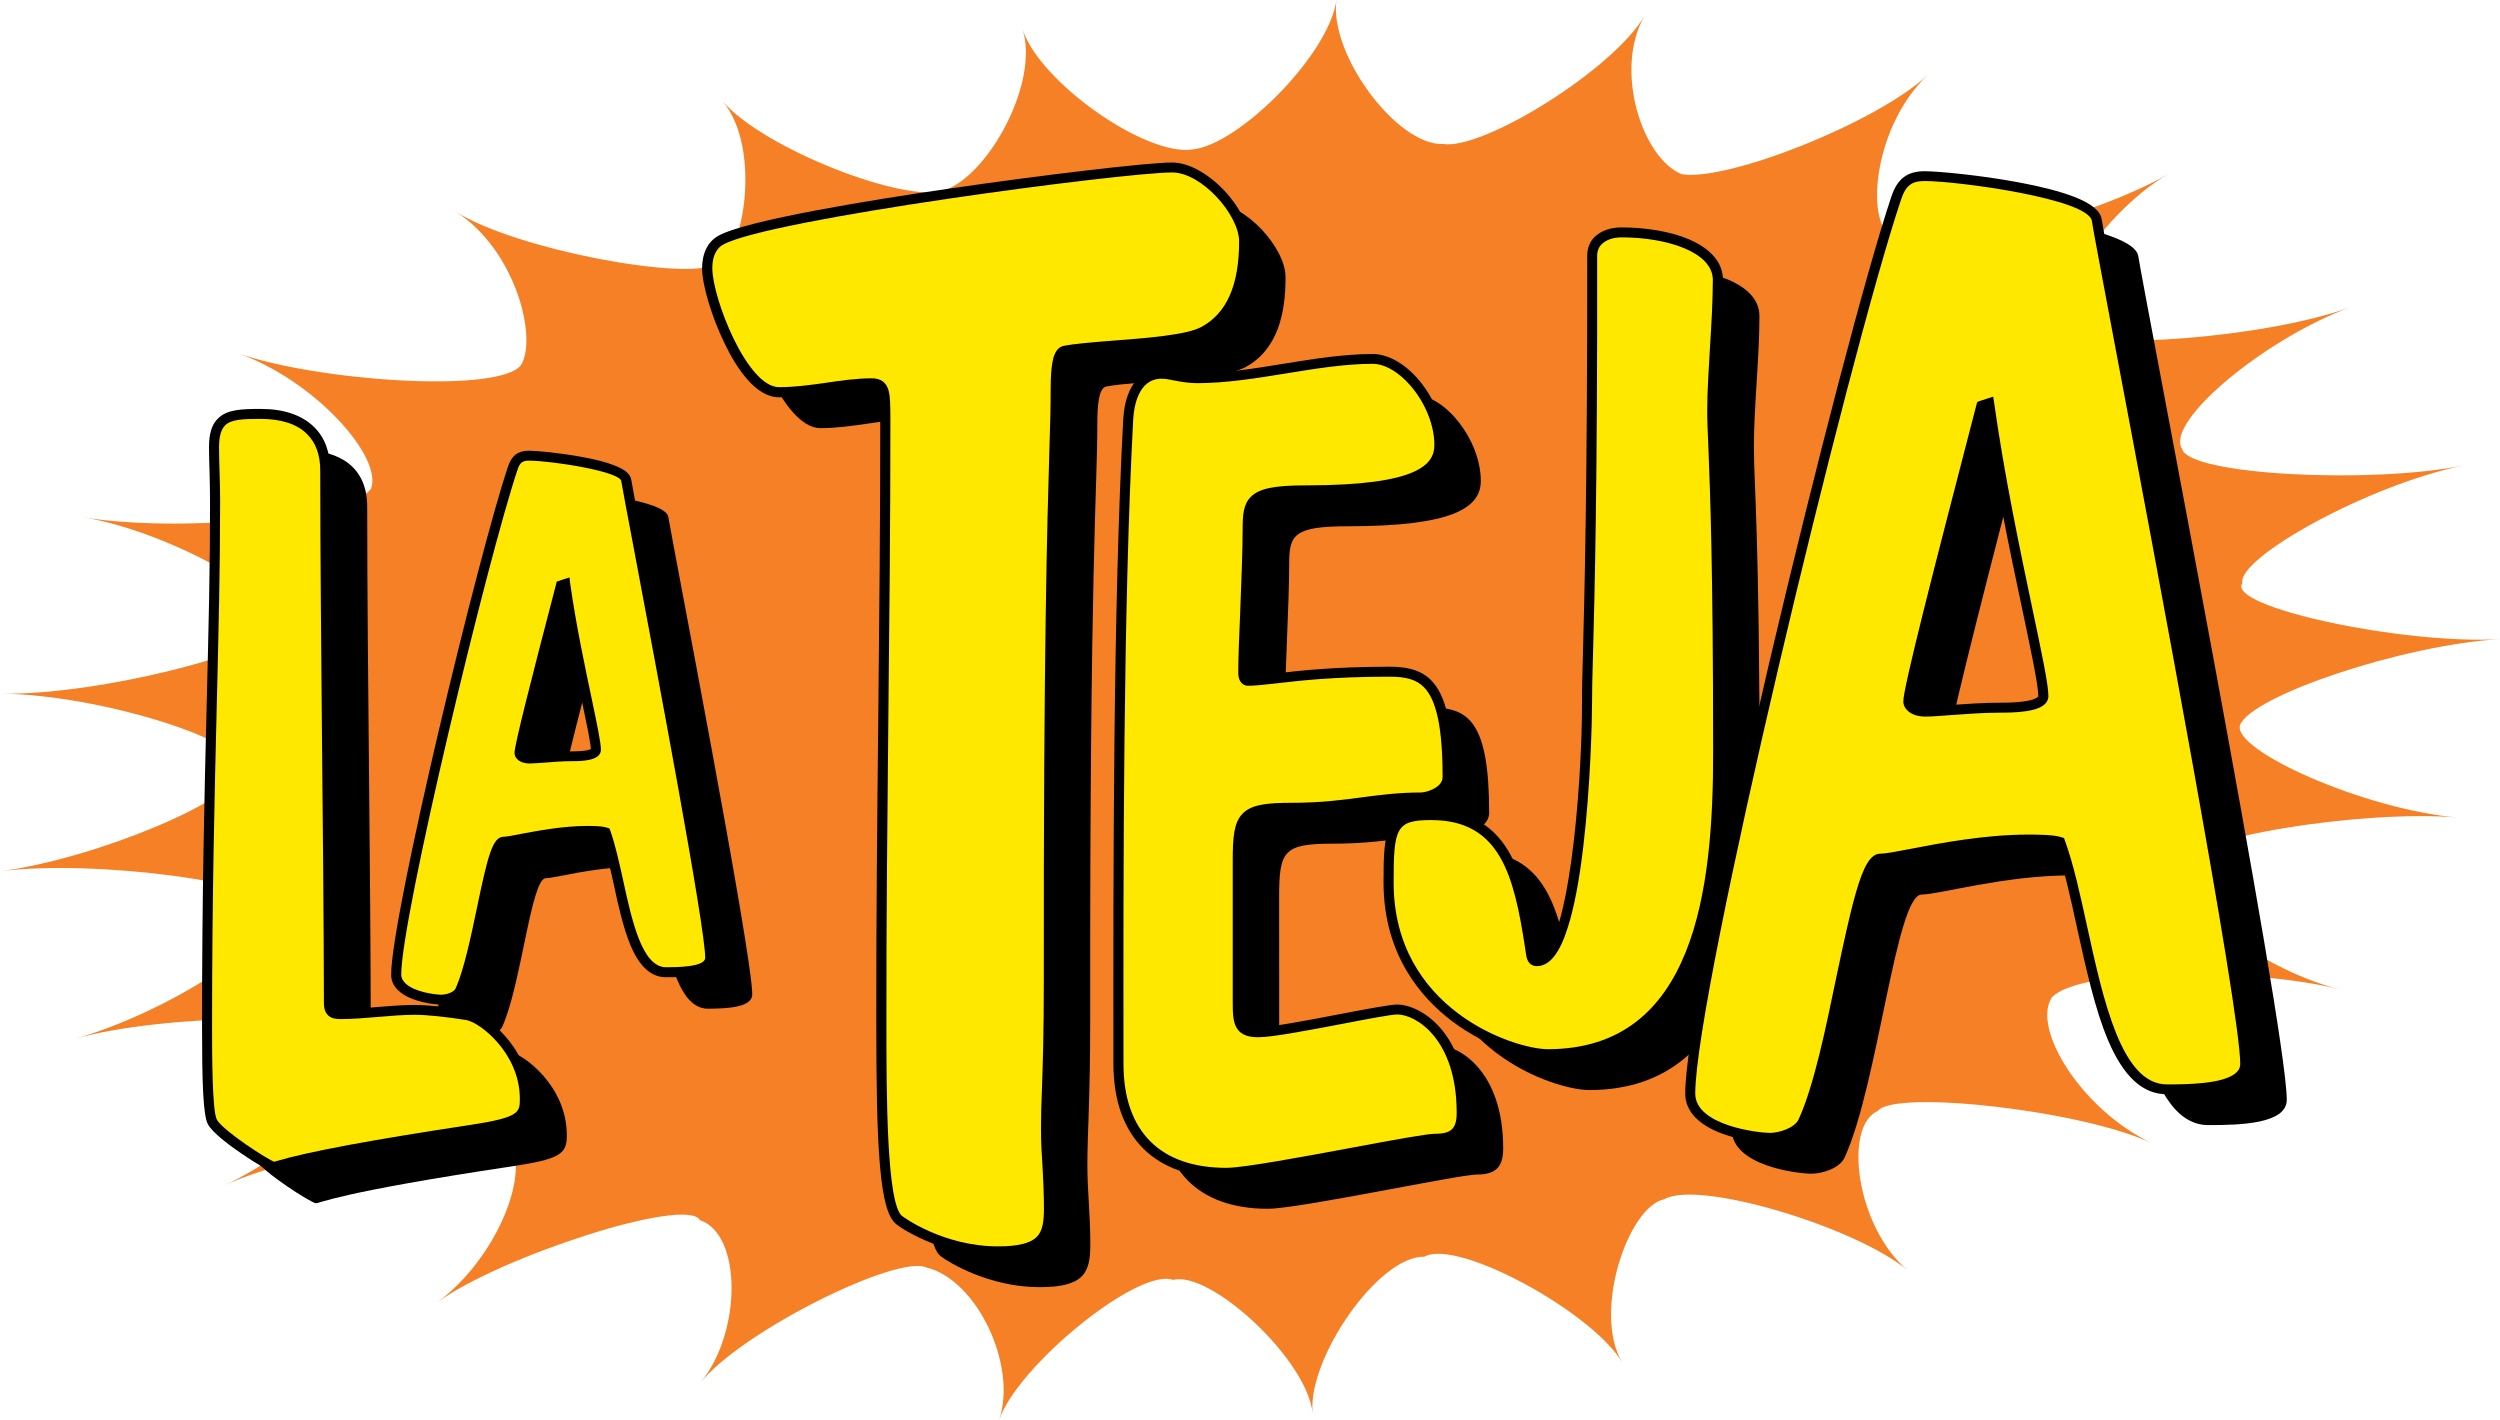 <?xml version="1.0" encoding="utf-8"?>
<!-- Generator: Adobe Illustrator 16.0.4, SVG Export Plug-In . SVG Version: 6.00 Build 0)  -->
<!DOCTYPE svg PUBLIC "-//W3C//DTD SVG 1.1//EN" "http://www.w3.org/Graphics/SVG/1.1/DTD/svg11.dtd">
<svg version="1.1" id="Layer_1" xmlns="http://www.w3.org/2000/svg" xmlns:xlink="http://www.w3.org/1999/xlink" x="0px" y="0px"
	 width="125px" height="71px" viewBox="0 0 125 71" enable-background="new 0 0 125 71" xml:space="preserve">
<g>
	<g>
		<path fill="#F58025" d="M59.615,7.473C61.912,7.267,66.454,2.742,66.821,0c-0.368,2.742,3.053,7.303,5.337,7.2
			c2.013,0.31,8.52-3.738,10.074-6.417c-1.554,2.68-0.137,7.115,1.851,7.926c2.2,0.385,9.669-2.516,12.317-4.968
			c-2.648,2.453-3.225,7.32-1.763,8.172c2.318,1.017,10.205-1.136,13.775-3.211c-3.57,2.075-6.678,7.39-5.259,7.881
			c1.423,0.941,10.113,0.328,14.38-1.229c-4.268,1.557-9.338,5.761-8.421,7.108c0.356,1.281,9.361,1.755,14.065,0.811
			c-4.704,0.945-11.328,4.617-11.057,5.878c-0.842,1.192,8.032,3.087,12.879,2.806c-4.847,0.281-12.427,2.833-12.997,4.295
			c-0.404,1.257,6.197,4.221,10.881,4.625c-4.684-0.404-13.644,0.989-14.13,2.431c-0.596,1.306,3.981,5.089,8.198,6.151
			c-4.217-1.062-12.961-1.107-14.36,0.416c-1.021,1.559,1.496,5.628,5.008,7.288c-3.512-1.66-12.863-2.689-13.703-1.621
			c-1.752,0.767-1.075,5.829,1.489,7.974c-2.564-2.145-10.438-4.544-12.165-3.558c-1.834,0.388-3.593,5.657-2.117,8.153
			c-1.476-2.496-8.232-6.203-9.886-5.276c-2.303-0.055-5.861,5.128-5.586,7.827c-0.275-2.699-5.125-7.151-6.972-6.666
			c-1.734-0.64-7.776,4.285-8.705,7.006c0.929-2.722-1.106-7.018-3.627-7.624c-1.408-0.689-9.204,3.16-11.285,5.737
			c2.081-2.577,2.027-7.422-0.04-8.104c-0.664-1.229-10.062,1.843-13.151,4.117c3.089-2.273,4.764-6.763,3.537-8.088
			c-0.229-1.202-10.268,0.416-14.188,2.237c3.92-1.821,8.05-5.863,6.893-7.557c-0.956-1.083-9.854-1.047-14.331,0.216
			c4.477-1.263,10.376-4.926,9.813-6.547C13.843,44.178,4.773,42.947,0,43.564c4.773-0.618,12.012-3.634,12.115-5.13
			c0.181-1.433-7.205-3.681-11.969-3.751c4.764,0.07,13.321-2.089,13.674-3.386c0.94-1.148-5.173-4.676-9.615-5.428
			c4.442,0.752,13.282,0.087,14.348-1.437c0.592-1.579-2.791-5.392-6.648-6.771c3.858,1.379,12.992,2.037,14.138,0.604
			c0.846-1.329-0.244-5.764-3.269-7.69c3.024,1.926,11.703,3.507,13.032,2.615c1.363-0.246,2.316-5.78,0.322-8.134
			c1.994,2.354,9.171,5.157,11.116,4.455c2.238-0.811,4.724-5.423,3.883-8.049C51.967,4.088,57.266,7.823,59.615,7.473z"/>
		<g>
			<path d="M18.36,25.334c0.008,8.836,0.174,17.727,0.178,26.563c0,0.47,0.118,0.63,0.587,0.63c1.217,0,2.494-0.219,3.707-0.219
				c0.64,0,1.646,0.104,2.592,0.266c0.744,0.101,2.917,1.722,2.917,4.178c0.009,0.939-0.308,1.198-2.748,1.566
				c-8.792,1.319-9.581,1.845-9.798,1.845c-0.21,0-2.697-1.573-3.073-2.25c-0.266-0.465-0.266-3.183-0.266-4.811
				c-0.013-11.561,0.405-18.926,0.401-26.253c-0.002-0.886-0.059-1.833-0.059-2.665c0-1.618,0.848-1.664,2.332-1.671
				C16.979,22.512,18.36,23.352,18.36,25.334z"/>
		</g>
		<g>
			<path d="M27.744,25.206c0.144-0.43,0.364-0.606,0.793-0.606c0.694,0,4.763,0.419,4.88,1.251
				c0.146,0.964,4.195,21.815,4.195,23.86c0.008,0.681-1.303,0.716-2.214,0.725c-1.966,0-2.185-4.673-3.021-7.001
				c-0.22-0.07-0.654-0.07-0.913-0.07c-1.813,0-3.705,0.543-4.172,0.543c-0.731,0-1.235,5.35-2.178,7.43
				c-0.148,0.324-0.657,0.468-0.948,0.468c-0.359,0-2.25-0.216-2.259-1.256C21.908,47.681,26.293,29.518,27.744,25.206z
				 M30.152,31.091c-0.726,2.8-2.067,7.935-2.067,8.364c0,0.176,0.216,0.289,0.471,0.289c0.473-0.007,1.267-0.113,2.146-0.113
				c0.254,0,1.198,0,1.198-0.322c0-0.751-1.023-4.633-1.531-8.29L30.152,31.091z"/>
		</g>
		<g>
			<path d="M54.369,58.23c0,1.407,0.147,2.438,0.147,3.984c0,1.41-0.292,2.144-2.534,2.144c-2.54,0-4.565-1.254-4.942-1.543
				c-0.817-0.591-0.899-4.726-0.899-9.966c-0.012-10.042,0.207-20.082,0.197-30.118c0-1.256,0-1.771-0.677-1.774
				c-1.495,0.003-3.062,0.45-4.635,0.45c-1.871,0.003-3.593-4.726-3.593-6.194c0-0.525,0.153-1.117,0.671-1.407
				c2.389-1.333,20.334-3.64,22.573-3.64c1.577,0,3.6,2.218,3.6,3.688c0.005,1.78-0.373,3.623-2.016,4.509
				c-1.2,0.657-5.38,0.665-6.951,0.963c-0.377,0.073-0.444,0.963-0.444,1.85c0,3.386-0.379,6.789-0.356,29.67
				C54.514,54.977,54.369,56.6,54.369,58.23z"/>
		</g>
		<g>
			<path d="M58.487,22.753c0.062-1.024,0.452-2.27,1.662-2.27c0.518,0,1.037,0.23,1.78,0.227c2.869-0.007,5.973-0.968,8.777-0.968
				c1.554,0,3.334,2.262,3.334,4.302c0,1.36-1.427,2.267-6.657,2.27c-2.754,0-2.924,0.458-2.924,1.934
				c0.002,1.805-0.222,5.832-0.222,7.194c0,0.175,0.056,0.394,0.232,0.4c1.032-0.006,2.874-0.465,7.062-0.465
				c1.891,0,2.927,0.681,2.927,5.266c0,0.69-0.917,1.028-1.375,1.028c-2.178,0-3.667,0.513-6.429,0.513
				c-2.475,0-2.701,0.342-2.697,2.718l0.004,7.032c0.003,1.024,0.062,1.476,1.04,1.476c1.201,0,6.196-1.137,6.94-1.137
				c0.919-0.004,3.219,1.179,3.219,5.149c0,0.964-0.404,1.305-1.324,1.305c-0.914,0.005-8.894,1.712-10.441,1.712
				c-3.557,0.001-5.401-2.039-5.401-5.435C57.992,45.248,57.976,32.212,58.487,22.753z"/>
		</g>
		<g>
			<path d="M78.572,49.13c0.054,0.395,0.054,0.719,0.336,0.719c2.19,0,2.511-11.071,2.511-12.958c0-2.048,0.282-6.586,0.266-22.315
				c-0.003-0.777,0.668-1.165,1.453-1.165c2.248,0,4.821,0.715,4.834,2.378c0,2.106-0.277,4.544-0.277,6.541
				c0,1.986,0.28,4.089,0.291,17.052c0.003,5.647-0.44,15.116-8.517,15.121c-1.789,0-7.965-2.095-7.972-8.577
				c0-2.718,0.113-3.375,2.129-3.378C77.279,42.544,78.01,45.422,78.572,49.13z"/>
		</g>
		<g>
			<path d="M96.892,11.683c0.253-0.761,0.639-1.081,1.411-1.083c1.219,0.001,8.417,0.76,8.613,2.215
				c0.258,1.72,7.422,38.557,7.422,42.173c0,1.205-2.309,1.267-3.918,1.267c-3.47,0.003-3.861-8.238-5.341-12.358
				c-0.388-0.126-1.164-0.126-1.604-0.126c-3.215,0-6.558,0.956-7.39,0.956c-1.282,0-2.176,9.459-3.847,13.134
				c-0.252,0.571-1.153,0.823-1.667,0.823c-0.643,0.003-3.986-0.375-3.986-2.213C86.583,51.399,94.323,19.29,96.892,11.683z
				 M101.138,22.077c-1.281,4.954-3.644,14.025-3.644,14.784c0,0.322,0.382,0.507,0.828,0.507c0.844,0,2.256-0.188,3.792-0.196
				c0.45,0,2.125,0,2.125-0.568c0-1.333-1.806-8.175-2.712-14.65L101.138,22.077z"/>
		</g>
		<g>
			<path fill="#FFE800" d="M16.267,23.517c0.002,8.835,0.168,17.729,0.184,26.562c-0.01,0.471,0.099,0.627,0.571,0.627
				c1.22,0,2.496-0.216,3.713-0.216c0.637,0,1.638,0.106,2.597,0.263c0.741,0.1,2.909,1.722,2.917,4.18
				c0,0.937-0.318,1.196-2.76,1.567c-8.787,1.317-9.583,1.837-9.792,1.837c-0.216,0-2.703-1.56-3.076-2.238
				c-0.265-0.473-0.266-3.189-0.266-4.811c-0.009-11.553,0.405-18.938,0.4-26.251c0-0.891-0.056-1.829-0.058-2.669
				c0-1.618,0.847-1.67,2.333-1.67C14.887,20.692,16.267,21.523,16.267,23.517z"/>
			<path d="M16.012,23.517c0.003,4.452,0.05,8.996,0.087,13.396c0.042,4.321,0.088,8.782,0.096,13.168
				c-0.003,0.243,0.021,0.499,0.199,0.675c0.172,0.179,0.433,0.199,0.626,0.199c0.623,0,1.27-0.06,1.889-0.109
				c0.603-0.053,1.229-0.104,1.824-0.106c0.61,0,1.584,0.102,2.559,0.259l0,0h0.003c0.668,0.094,2.693,1.639,2.697,3.935
				c0,0.686,0,0.939-2.534,1.321c-4.802,0.727-8.038,1.323-9.617,1.795c-0.073,0.021-0.132,0.042-0.157,0.042
				c0.003,0,0.003,0,0.011,0c0.028,0,0.039,0.006,0.044,0.006c-0.325-0.095-2.587-1.562-2.896-2.114v-0.008l0,0
				c-0.239-0.409-0.239-3.409-0.239-4.686c0-6.415,0.125-11.553,0.236-16.081c0.091-3.711,0.168-6.911,0.167-10.171
				c0.002-0.467-0.014-0.95-0.029-1.416c-0.011-0.438-0.026-0.854-0.026-1.254c0-0.539,0.098-0.896,0.306-1.102
				c0.304-0.301,0.901-0.321,1.772-0.321c1.014,0,1.818,0.25,2.318,0.755C15.788,22.128,16.012,22.742,16.012,23.517z M13.03,20.446
				c-0.998,0-1.687,0.036-2.128,0.475c-0.316,0.302-0.452,0.763-0.452,1.447c0.002,0.408,0.013,0.827,0.029,1.264
				c0.007,0.471,0.023,0.942,0.023,1.405c0.006,3.25-0.075,6.453-0.167,10.159c-0.115,4.534-0.235,9.671-0.233,16.093
				c0,2.789,0.05,4.49,0.297,4.929v-0.001c0.231,0.421,1.039,1.028,1.678,1.463c0.334,0.228,0.679,0.449,0.97,0.619
				c0.496,0.291,0.586,0.291,0.649,0.291c0.078,0,0.146-0.022,0.289-0.062c1.56-0.464,4.775-1.063,9.545-1.774
				c1.337-0.197,1.986-0.366,2.383-0.61c0.484-0.285,0.587-0.696,0.587-1.209c0-1.427-0.676-2.489-1.242-3.128
				c-0.709-0.81-1.476-1.242-1.892-1.303h0.005c-1-0.158-2.004-0.256-2.638-0.256c-0.613,0-1.254,0.051-1.866,0.102
				c-0.61,0.056-1.238,0.103-1.847,0.103c-0.203,0.012-0.261-0.023-0.274-0.044c-0.018-0.015-0.048-0.083-0.048-0.325
				c-0.006-4.386-0.044-8.849-0.092-13.174c-0.042-4.396-0.087-8.939-0.096-13.391c0-0.91-0.266-1.64-0.802-2.164
				C15.101,20.752,14.18,20.443,13.03,20.446z"/>
		</g>
		<g>
			<path fill="#FFE800" d="M25.643,23.392c0.143-0.428,0.362-0.613,0.8-0.613c0.688-0.003,4.761,0.43,4.873,1.254
				c0.146,0.963,4.193,21.817,4.193,23.858c0,0.678-1.303,0.713-2.208,0.713c-1.961,0-2.184-4.651-3.026-6.987
				c-0.218-0.074-0.656-0.074-0.903-0.074c-1.826,0-3.715,0.547-4.184,0.543c-0.723,0.004-1.234,5.347-2.178,7.43
				c-0.138,0.329-0.655,0.47-0.942,0.47c-0.369,0-2.254-0.215-2.254-1.258C19.807,45.858,24.19,27.7,25.643,23.392z M28.044,29.275
				c-0.725,2.793-2.063,7.931-2.059,8.358c0,0.188,0.214,0.283,0.473,0.293c0.477-0.01,1.27-0.116,2.142-0.116
				c0.254,0,1.202,0,1.202-0.322c0-0.752-1.026-4.627-1.539-8.286L28.044,29.275z"/>
			<path d="M25.883,23.466c0.113-0.334,0.242-0.433,0.56-0.433c1.119,0,4.551,0.533,4.622,1.026v0.011l0,0
				c0.036,0.233,0.274,1.493,0.635,3.402c1.152,6.129,3.56,18.876,3.56,20.419c0,0.471-1.478,0.471-1.96,0.471
				c-1.192,0-1.702-2.317-2.144-4.35c-0.203-0.921-0.396-1.788-0.641-2.48l-0.046-0.11l-0.115-0.037
				c-0.237-0.081-0.631-0.088-0.987-0.088c-1.224,0-2.479,0.242-3.323,0.399c-0.388,0.079-0.723,0.141-0.857,0.141
				c-0.555,0-0.793,0.923-1.34,3.558c-0.304,1.45-0.649,3.091-1.063,4.021c-0.09,0.202-0.477,0.319-0.716,0.319
				c-0.31,0-1.363-0.132-1.805-0.576c-0.13-0.132-0.201-0.271-0.201-0.43C20.062,45.875,24.394,27.889,25.883,23.466z
				 M19.557,48.729c0,0.298,0.113,0.558,0.348,0.784c0.611,0.6,1.882,0.721,2.163,0.721c0.353,0,0.979-0.167,1.171-0.616
				c0.44-0.978,0.792-2.647,1.105-4.126c0.26-1.262,0.623-2.989,0.884-3.167c0,0.006-0.019,0.011-0.041,0.011
				c0.182,0,0.508-0.062,0.961-0.152c0.81-0.154,2.041-0.388,3.223-0.388c0.155,0,0.634,0,0.826,0.058l-0.162-0.156
				c0.239,0.667,0.427,1.511,0.63,2.419c0.235,1.106,0.492,2.263,0.859,3.145c0.45,1.073,1.035,1.6,1.776,1.6
				c0.507,0,1.051-0.007,1.502-0.103c0.796-0.18,0.967-0.565,0.967-0.866c0-1.594-2.327-13.898-3.573-20.511
				c-0.349-1.831-0.598-3.167-0.632-3.387v0.004c-0.042-0.296-0.314-0.531-0.871-0.737c-0.379-0.152-0.908-0.288-1.548-0.406
				c-1.145-0.216-2.349-0.321-2.703-0.321c-0.54,0-0.855,0.239-1.038,0.783C23.911,27.748,19.557,45.851,19.557,48.729z"/>
			<path d="M27.805,29.209l-0.138,0.532c-1.024,3.935-1.941,7.493-1.941,7.897c0,0.309,0.305,0.532,0.731,0.536
				c0.205,0,0.465-0.024,0.76-0.042c0.414-0.032,0.884-0.074,1.382-0.074c0.434,0,1.447,0,1.447-0.57
				c0-0.353-0.195-1.28-0.463-2.562c-0.33-1.565-0.785-3.711-1.074-5.756l-0.036-0.298l-0.287,0.09l-0.22,0.076l-0.132,0.042
				L27.805,29.209z M28.018,29.233c0.283,2.064,0.741,4.223,1.072,5.795c0.25,1.207,0.454,2.155,0.454,2.46
				c0-0.023,0.016-0.046,0.021-0.051c-0.01,0.012-0.157,0.132-0.964,0.132c-0.517,0-1.024,0.03-1.417,0.065
				c-0.293,0.02-0.542,0.043-0.725,0.043c-0.138-0.009-0.218-0.043-0.231-0.06c0.008,0.003,0.01,0.014,0.01,0.021
				c0-0.004,0-0.004,0-0.004c0.003-0.396,1.25-5.192,1.921-7.766l0.136-0.531l-0.163,0.174l0.21-0.071L28.018,29.233z"/>
		</g>
		<g>
			<path fill="#FFE800" d="M52.298,56.43c0,1.406,0.151,2.441,0.15,3.988c0.005,1.412-0.297,2.144-2.539,2.144
				c-2.543,0.003-4.559-1.25-4.936-1.544c-0.823-0.584-0.902-4.729-0.908-9.965c-0.007-10.035,0.208-20.074,0.203-30.117
				c-0.008-1.256,0-1.77-0.68-1.776c-1.498,0.007-3.069,0.454-4.634,0.454c-1.865,0.001-3.591-4.718-3.591-6.196
				c0-0.518,0.146-1.115,0.674-1.405c2.388-1.338,20.332-3.641,22.568-3.641c1.581,0,3.593,2.218,3.595,3.692
				c0,1.77-0.375,3.618-2.009,4.505c-1.197,0.669-5.388,0.673-6.962,0.966c-0.373,0.072-0.443,0.958-0.443,1.844
				c0.005,3.397-0.364,6.789-0.342,29.675C52.444,53.188,52.298,54.818,52.298,56.43z"/>
			<path d="M52.049,56.43c0,0.692,0.035,1.286,0.077,1.901c0.034,0.639,0.07,1.306,0.07,2.087c0,0.643-0.059,1.133-0.365,1.434
				c-0.314,0.309-0.927,0.467-1.922,0.467c-2.754,0-4.762-1.484-4.781-1.504h-0.001l-0.006-0.001c-0.794-0.564-0.8-6.1-0.8-9.761
				c-0.006-5.015,0.048-10.109,0.096-15.038c0.052-4.942,0.105-10.05,0.103-15.079v-0.01c-0.004-0.636-0.004-1.097-0.095-1.418
				c-0.117-0.397-0.391-0.593-0.835-0.593c-0.757,0-1.538,0.112-2.293,0.224c-0.77,0.11-1.564,0.219-2.341,0.219
				c-1.599,0.007-3.338-4.456-3.34-5.947c0-0.402,0.092-0.93,0.542-1.18c2.275-1.27,20.005-3.608,22.45-3.608
				c1.48-0.001,3.346,2.13,3.348,3.443c0,2.198-0.624,3.599-1.886,4.281l0,0h-0.005c-0.717,0.402-2.778,0.562-4.442,0.687
				c-0.957,0.076-1.862,0.148-2.432,0.258c-0.429,0.077-0.534,0.629-0.567,0.811c-0.058,0.313-0.09,0.728-0.09,1.275
				c0,0.939-0.024,1.901-0.068,3.228c-0.102,3.461-0.293,9.898-0.276,26.447c0.002,2.55-0.05,4.115-0.092,5.378
				C52.063,55.203,52.049,55.809,52.049,56.43z M52.692,49.054c-0.018-16.542,0.174-22.972,0.277-26.429
				c0.044-1.338,0.074-2.306,0.068-3.246c0-1.486,0.237-1.603,0.245-1.603l0,0c0.545-0.102,1.439-0.169,2.381-0.24
				c1.795-0.137,3.828-0.293,4.654-0.753H60.31c1.449-0.774,2.149-2.318,2.149-4.719c0-0.769-0.48-1.732-1.273-2.564
				c-0.826-0.861-1.786-1.375-2.58-1.375c-1.207,0-6.463,0.62-11.269,1.324C43.686,9.98,37.329,11,35.911,11.792
				c-0.519,0.293-0.806,0.87-0.806,1.625c0,0.826,0.484,2.449,1.129,3.759c0.589,1.231,1.549,2.688,2.72,2.688
				c0.813,0,1.628-0.117,2.41-0.234c0.774-0.113,1.502-0.219,2.225-0.219c0.383,0,0.425,0.159,0.425,1.515v0.01
				c0.002,5.029-0.052,10.135-0.101,15.078c-0.052,4.923-0.105,10.024-0.098,15.039c0,6.401,0.157,9.557,1.014,10.165l-0.015-0.007
				c0.536,0.418,2.599,1.604,5.095,1.604c1.149,0,1.851-0.19,2.28-0.609c0.429-0.426,0.513-1.016,0.507-1.788
				c0.006-0.796-0.032-1.469-0.074-2.115c-0.037-0.616-0.073-1.196-0.073-1.874c0-0.614,0.019-1.215,0.048-1.982
				C52.644,53.181,52.696,51.614,52.692,49.054z"/>
		</g>
		<g>
			<path fill="#FFE800" d="M56.411,20.957c0.058-1.022,0.456-2.266,1.667-2.266c0.514-0.004,1.036,0.219,1.776,0.219
				c2.871,0,5.972-0.963,8.782-0.963c1.548-0.007,3.331,2.263,3.338,4.3c0,1.363-1.44,2.272-6.658,2.272
				c-2.756,0-2.934,0.461-2.93,1.935c0,1.808-0.228,5.832-0.224,7.196c0,0.171,0.063,0.396,0.234,0.396
				c1.027-0.005,2.868-0.453,7.06-0.453c1.888-0.006,2.926,0.676,2.926,5.263c0.009,0.676-0.911,1.021-1.374,1.021
				c-2.182,0-3.667,0.513-6.427,0.513c-2.467,0-2.696,0.342-2.691,2.725v7.024c0.001,1.019,0.063,1.479,1.037,1.479
				c1.206-0.001,6.196-1.139,6.941-1.139c0.923,0,3.222,1.185,3.224,5.15c0,0.963-0.404,1.305-1.319,1.305
				c-0.92,0.004-8.896,1.709-10.445,1.709c-3.562,0.002-5.401-2.027-5.405-5.439C55.914,43.46,55.907,30.427,56.411,20.957z"/>
			<path d="M56.66,20.968c0.034-0.61,0.243-2.032,1.417-2.032c0.211,0,0.425,0.046,0.681,0.097c0.309,0.055,0.663,0.125,1.095,0.126
				c1.463-0.002,2.992-0.25,4.473-0.491c1.441-0.235,2.929-0.477,4.31-0.477c0.514,0,1.096,0.295,1.641,0.828
				c0.878,0.868,1.442,2.132,1.442,3.227c0,0.941-0.729,2.022-6.403,2.022c-1.606,0-2.352,0.157-2.766,0.565
				c-0.388,0.382-0.418,0.932-0.418,1.62c0,0.961-0.059,2.541-0.119,4.068c-0.058,1.282-0.101,2.492-0.101,3.127
				c0,0.383,0.196,0.64,0.484,0.64c0.355,0,0.78-0.049,1.372-0.114c1.147-0.136,2.89-0.339,5.688-0.339
				c0.859-0.003,1.355,0.146,1.729,0.514c0.645,0.639,0.945,2.069,0.945,4.504c0,0.142-0.055,0.27-0.176,0.395
				c-0.235,0.232-0.669,0.378-0.946,0.378c-1.044,0-1.921,0.111-2.854,0.233c-1.045,0.144-2.135,0.281-3.574,0.281
				c-1.26,0-2.021,0.091-2.458,0.548c-0.415,0.438-0.492,1.125-0.486,2.424v7.024c0,0.519,0.016,0.945,0.188,1.244
				c0.239,0.428,0.717,0.482,1.102,0.482c0.699,0,2.573-0.362,4.228-0.676c1.237-0.239,2.412-0.462,2.713-0.462
				c0.93,0,2.966,1.234,2.966,4.902c0.005,0.399-0.07,0.669-0.227,0.827c-0.153,0.162-0.423,0.235-0.834,0.235
				c-0.403,0-1.825,0.258-4.118,0.686c-2.442,0.454-5.477,1.018-6.327,1.018c-1.637,0.002-2.913-0.441-3.786-1.3
				c-0.907-0.894-1.364-2.199-1.367-3.891C56.164,43.605,56.155,30.467,56.66,20.968z M55.671,53.201
				c0.005,1.833,0.514,3.257,1.51,4.244c0.972,0.958,2.369,1.441,4.147,1.439c0.899,0.002,3.833-0.546,6.421-1.024
				c1.878-0.348,3.651-0.68,4.031-0.68c0.548,0,0.925-0.117,1.182-0.372c0.261-0.252,0.382-0.636,0.382-1.182
				c0-2.232-0.72-3.53-1.327-4.227c-0.756-0.864-1.63-1.172-2.148-1.172c-0.333,0-1.287,0.175-2.81,0.467
				c-1.635,0.315-3.482,0.668-4.131,0.668c-0.727,0.002-0.783-0.188-0.783-1.227l-0.008-7.024c0-2.224,0.079-2.478,2.444-2.478
				c1.478,0,2.574-0.143,3.637-0.274c0.913-0.125,1.784-0.235,2.791-0.235c0.381,0,0.953-0.185,1.305-0.529
				c0.208-0.212,0.327-0.469,0.327-0.743c0-2.607-0.342-4.11-1.105-4.86c-0.587-0.578-1.384-0.657-2.079-0.655
				c-2.826,0-4.58,0.208-5.749,0.345c-0.573,0.063-0.985,0.112-1.322,0.112c0.029,0,0.062,0.013,0.062,0.024
				c-0.012-0.011-0.033-0.073-0.033-0.171c0-0.626,0.052-1.834,0.102-3.107c0.063-1.532,0.124-3.111,0.124-4.088
				c0-0.665,0.041-1.04,0.261-1.262c0.308-0.299,1.001-0.423,2.415-0.423c2.517-0.001,4.281-0.209,5.38-0.646
				c1.031-0.398,1.529-1.013,1.529-1.875c-0.005-1.219-0.629-2.625-1.592-3.578c-0.634-0.624-1.347-0.967-1.997-0.967
				c-1.421,0-2.931,0.238-4.391,0.476c-1.461,0.24-2.969,0.485-4.391,0.488c-0.379,0-0.697-0.066-1-0.123
				c-0.262-0.055-0.516-0.099-0.777-0.099c-0.627,0-1.146,0.299-1.481,0.873c-0.316,0.536-0.406,1.181-0.434,1.629
				C55.651,30.456,55.663,43.604,55.671,53.201z"/>
		</g>
		<g>
			<path fill="#FFE800" d="M76.498,47.338c0.059,0.384,0.059,0.719,0.341,0.719c2.188,0,2.513-11.075,2.513-12.959
				c0-2.043,0.273-6.586,0.26-22.315c-0.001-0.774,0.672-1.16,1.464-1.16c2.238-0.01,4.815,0.712,4.815,2.371
				c0,2.108-0.267,4.541-0.267,6.54c0.003,1.991,0.279,4.087,0.293,17.049c0,5.647-0.437,15.12-8.514,15.123
				c-1.796,0-7.968-2.096-7.971-8.573c0-2.711,0.103-3.375,2.128-3.375C75.205,40.747,75.932,43.629,76.498,47.338z"/>
			<path d="M76.251,47.372l0.021,0.142c0.023,0.17,0.042,0.335,0.099,0.477c0.113,0.271,0.343,0.317,0.463,0.317
				c0.641,0,1.149-0.637,1.556-1.937c0.314-0.975,0.574-2.343,0.776-4.058c0.36-3.037,0.437-6.307,0.437-7.215
				c-0.004-0.544,0.017-1.262,0.047-2.345c0.078-2.956,0.226-8.449,0.208-19.97c0-0.236,0.088-0.437,0.235-0.583
				c0.219-0.205,0.564-0.332,0.982-0.332c2.265,0,4.564,0.733,4.566,2.126c-0.002,1.06-0.07,2.21-0.14,3.336
				c-0.062,1.081-0.14,2.204-0.14,3.204c0,0.56,0.029,1.141,0.062,1.945c0.078,2.013,0.233,5.782,0.233,15.104
				c0.012,6.918-0.924,14.868-8.255,14.877c-1.701,0-7.717-1.996-7.719-8.327c0-2.736,0.112-3.129,1.876-3.129
				C75.004,41,75.695,43.762,76.251,47.372z M71.561,40.5c-0.96,0-1.676,0.136-2.048,0.805c-0.311,0.57-0.338,1.491-0.336,2.829
				c0.005,3.588,1.865,5.741,3.415,6.917c1.856,1.4,3.893,1.907,4.812,1.907c3.636,0,6.172-1.893,7.524-5.612
				c1.097-3.014,1.244-6.624,1.244-9.762c-0.014-9.33-0.161-13.103-0.24-15.122c-0.04-0.802-0.06-1.376-0.06-1.927
				c0-0.985,0.065-2.046,0.137-3.178c0.067-1.128,0.138-2.291,0.138-3.362c0-0.86-0.6-1.562-1.723-2.04
				c-0.894-0.377-2.115-0.585-3.348-0.585c-0.553,0-1.024,0.169-1.347,0.477c-0.24,0.24-0.368,0.565-0.368,0.938
				c0.009,11.506-0.138,17-0.215,19.954c-0.027,1.097-0.053,1.805-0.044,2.361c0,4.295-0.685,12.708-2.268,12.711l0,0
				c0,0,0.013,0.004,0.013,0.007c-0.038-0.041-0.056-0.236-0.073-0.369l-0.024-0.146c-0.324-2.094-0.658-3.623-1.345-4.776
				C74.585,41.167,73.326,40.499,71.561,40.5z"/>
		</g>
		<g>
			<path fill="#FFE800" d="M94.814,9.89c0.262-0.763,0.646-1.083,1.417-1.083c1.222,0,8.412,0.758,8.611,2.213
				c0.256,1.717,7.422,38.556,7.422,42.173c0,1.202-2.31,1.268-3.922,1.279c-3.464,0-3.855-8.251-5.339-12.371
				c-0.386-0.125-1.152-0.125-1.595-0.125c-3.223,0-6.558,0.95-7.396,0.954c-1.289,0-2.177,9.454-3.846,13.129
				c-0.257,0.578-1.152,0.829-1.669,0.829c-0.641,0-3.979-0.373-3.987-2.213C84.511,49.604,92.257,17.501,94.814,9.89z
				 M99.072,20.29c-1.285,4.949-3.648,14.017-3.648,14.78c0,0.318,0.381,0.507,0.832,0.507c0.836,0,2.247-0.199,3.791-0.199
				c0.441,0,2.121,0,2.121-0.566c0-1.335-1.811-8.183-2.72-14.648L99.072,20.29z"/>
			<path d="M95.056,9.971c0.225-0.686,0.527-0.92,1.176-0.92c1.639,0,8.212,0.887,8.362,2.002v0.007l0,0
				c0.06,0.402,0.496,2.706,1.15,6.186c2.035,10.777,6.262,33.205,6.268,35.948c0,0.162-0.058,0.299-0.179,0.417
				c-0.606,0.605-2.554,0.609-3.491,0.609c-2.255,0-3.167-4.17-3.973-7.841c-0.354-1.622-0.687-3.157-1.127-4.362l-0.041-0.116
				l-0.118-0.037c-0.389-0.125-1.042-0.135-1.671-0.135h-0.003c-2.163,0-4.387,0.426-5.85,0.708
				c-0.715,0.139-1.29,0.247-1.546,0.247c-0.466,0-0.828,0.571-1.224,1.971c-0.319,1.104-0.628,2.59-0.965,4.167
				c-0.532,2.576-1.132,5.488-1.889,7.136c-0.197,0.44-0.977,0.686-1.438,0.686c-0.58,0-3.734-0.366-3.734-1.968
				C84.764,49.643,92.426,17.791,95.056,9.971z M84.262,54.676c0,0.888,0.665,1.582,1.92,2.033c0.999,0.351,2.029,0.432,2.315,0.432
				c0.606,0,1.595-0.295,1.903-0.973c0.767-1.706,1.385-4.651,1.925-7.243c0.477-2.284,1.189-5.743,1.686-5.743
				c0.305,0,0.865-0.105,1.648-0.256c1.446-0.28,3.636-0.696,5.748-0.701h0.003c0.404,0,1.176,0,1.515,0.11l-0.162-0.152
				c0.437,1.181,0.759,2.695,1.109,4.3c0.432,1.952,0.872,3.966,1.526,5.518c0.773,1.822,1.733,2.712,2.943,2.712
				c1.612,0,3.19-0.096,3.855-0.751c0.21-0.221,0.319-0.476,0.319-0.769c0-2.79-4.084-24.419-6.275-36.041
				c-0.637-3.348-1.092-5.768-1.152-6.167v0.004c-0.056-0.44-0.515-0.816-1.407-1.158c-0.671-0.255-1.584-0.496-2.714-0.707
				c-1.998-0.376-4.117-0.563-4.737-0.563c-0.861,0-1.358,0.373-1.655,1.249c-1.234,3.675-3.752,13.287-6.124,23.374
				C85.826,44.377,84.258,52.414,84.262,54.676z"/>
			<path d="M98.825,20.228l-0.331,1.277c-1.755,6.767-3.333,12.887-3.329,13.565c0,0.174,0.073,0.327,0.202,0.45
				c0.191,0.199,0.522,0.309,0.888,0.309c0.36,0,0.818-0.039,1.349-0.079c0.728-0.052,1.557-0.117,2.442-0.117h0.001
				c0.229,0,0.78-0.001,1.271-0.075c0.268-0.043,1.092-0.169,1.102-0.747c0-0.613-0.35-2.23-0.82-4.469
				c-0.584-2.781-1.386-6.584-1.894-10.215l-0.047-0.293l-0.286,0.092l-0.387,0.123L98.861,20.1L98.825,20.228z M99.202,20.195
				c0.51,3.649,1.317,7.47,1.907,10.249c0.446,2.124,0.806,3.808,0.806,4.367c0,0-0.082,0.324-1.867,0.324h-0.001
				c-0.904,0-1.743,0.062-2.481,0.113c-0.523,0.037-0.974,0.075-1.31,0.075c-0.232,0-0.439-0.06-0.536-0.151
				c-0.044-0.037-0.044-0.076-0.044-0.102c-0.003-0.671,2.069-8.662,3.304-13.444l0.333-1.276l-0.162,0.176l0.379-0.123
				L99.202,20.195z"/>
		</g>
	</g>
</g>
</svg>
